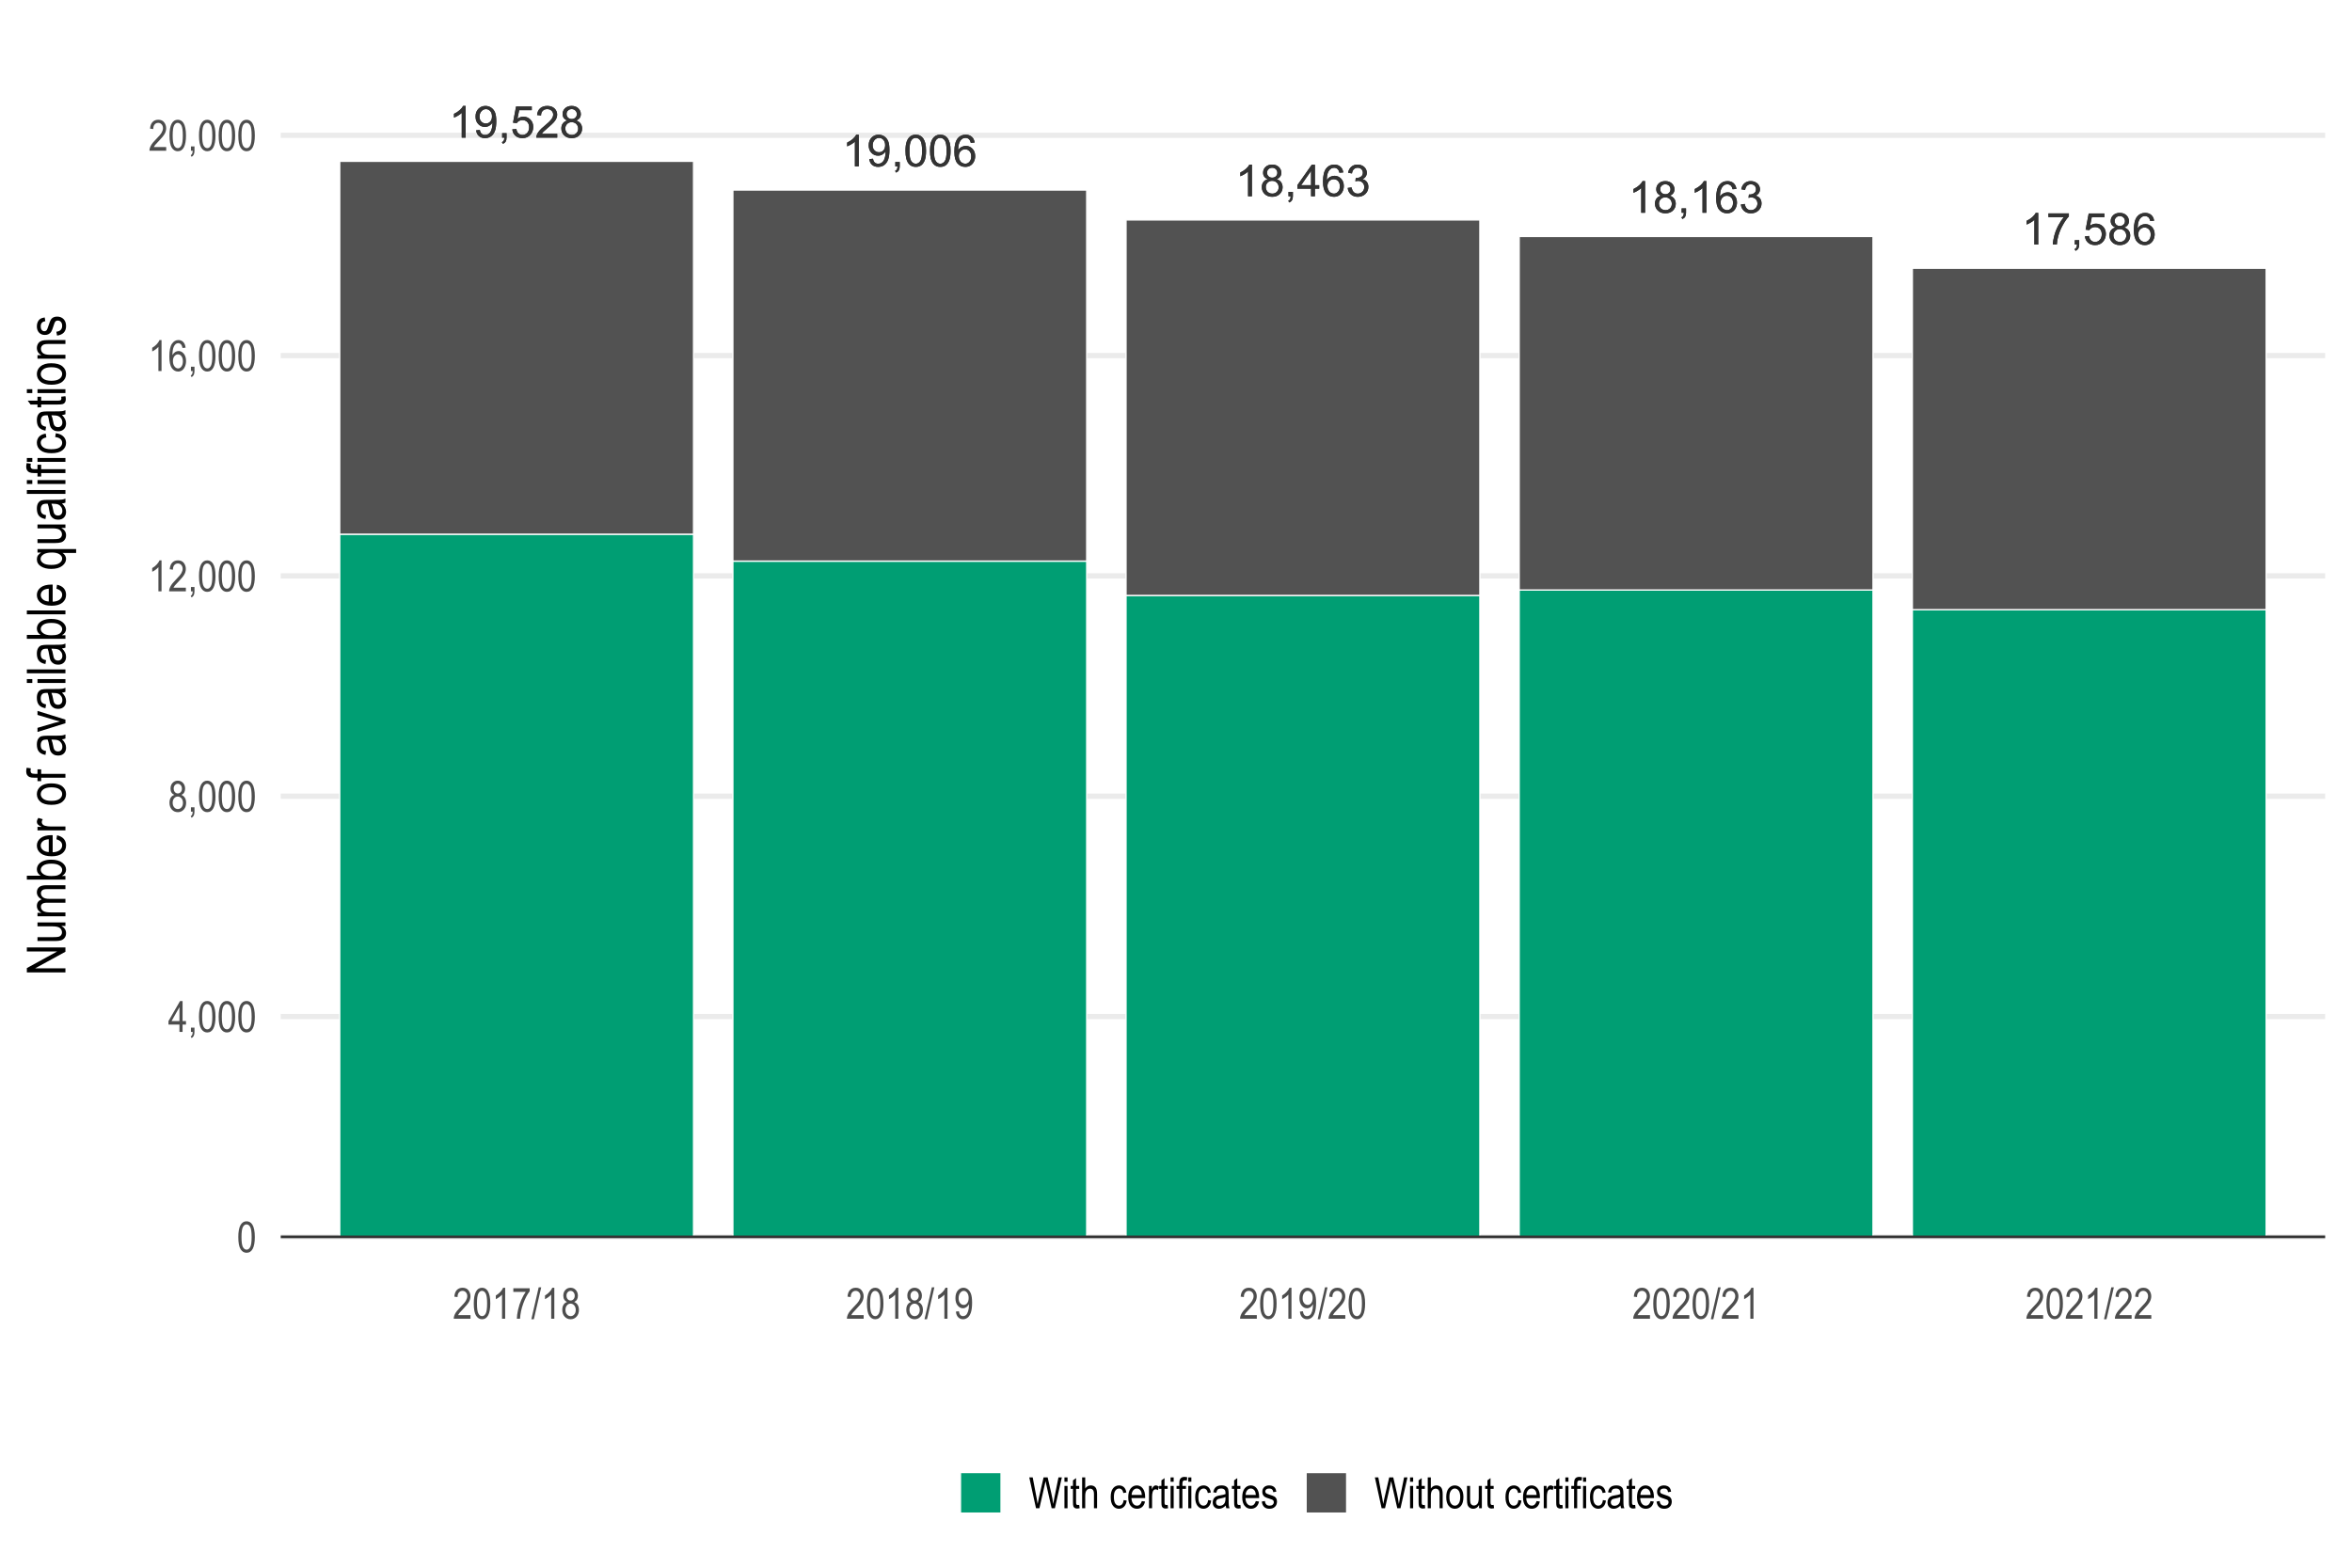 <?xml version="1.0" encoding="UTF-8"?>
<svg xmlns="http://www.w3.org/2000/svg" xmlns:xlink="http://www.w3.org/1999/xlink" width="960pt" height="640pt" viewBox="0 0 960 640" version="1.1">
<defs>
<g>
<symbol overflow="visible" id="glyph0-0">
<path style="stroke:none;" d="M 2.25 0 L 2.25 -11.25 L 11.25 -11.25 L 11.25 0 Z M 2.531 -0.281 L 10.969 -0.281 L 10.969 -10.969 L 2.531 -10.969 Z M 2.531 -0.281 "/>
</symbol>
<symbol overflow="visible" id="glyph0-1">
<path style="stroke:none;" d="M 6.707 0 L 5.125 0 L 5.125 -10.082 C 4.742 -9.715 4.242 -9.352 3.625 -8.988 C 3.004 -8.625 2.449 -8.352 1.961 -8.172 L 1.961 -9.703 C 2.844 -10.117 3.617 -10.621 4.281 -11.215 C 4.941 -11.805 5.41 -12.379 5.688 -12.938 L 6.707 -12.938 Z M 6.707 0 "/>
</symbol>
<symbol overflow="visible" id="glyph0-2">
<path style="stroke:none;" d="M 0.984 -2.98 L 2.504 -3.121 C 2.629 -2.402 2.875 -1.883 3.242 -1.562 C 3.602 -1.238 4.07 -1.078 4.641 -1.082 C 5.125 -1.078 5.551 -1.188 5.918 -1.414 C 6.285 -1.633 6.586 -1.934 6.82 -2.309 C 7.055 -2.68 7.25 -3.18 7.41 -3.816 C 7.566 -4.445 7.645 -5.09 7.648 -5.75 C 7.645 -5.812 7.641 -5.918 7.637 -6.062 C 7.316 -5.559 6.887 -5.148 6.34 -4.836 C 5.793 -4.52 5.199 -4.363 4.562 -4.367 C 3.492 -4.363 2.59 -4.75 1.852 -5.527 C 1.113 -6.297 0.742 -7.316 0.746 -8.586 C 0.742 -9.891 1.129 -10.945 1.902 -11.742 C 2.672 -12.539 3.637 -12.938 4.797 -12.938 C 5.633 -12.938 6.398 -12.711 7.098 -12.262 C 7.789 -11.809 8.316 -11.164 8.68 -10.332 C 9.035 -9.492 9.215 -8.285 9.219 -6.707 C 9.215 -5.055 9.039 -3.742 8.684 -2.77 C 8.324 -1.793 7.793 -1.051 7.09 -0.543 C 6.383 -0.035 5.555 0.215 4.605 0.219 C 3.598 0.215 2.773 -0.062 2.137 -0.621 C 1.496 -1.18 1.113 -1.965 0.984 -2.98 Z M 7.461 -8.664 C 7.457 -9.57 7.215 -10.293 6.734 -10.828 C 6.25 -11.359 5.672 -11.625 4.992 -11.629 C 4.289 -11.625 3.676 -11.336 3.156 -10.766 C 2.633 -10.188 2.371 -9.445 2.375 -8.535 C 2.371 -7.711 2.621 -7.043 3.117 -6.535 C 3.609 -6.02 4.219 -5.766 4.949 -5.766 C 5.68 -5.766 6.281 -6.02 6.754 -6.535 C 7.223 -7.043 7.457 -7.754 7.461 -8.664 Z M 7.461 -8.664 "/>
</symbol>
<symbol overflow="visible" id="glyph0-3">
<path style="stroke:none;" d="M 1.602 0 L 1.602 -1.801 L 3.402 -1.801 L 3.402 0 C 3.398 0.66 3.281 1.191 3.051 1.602 C 2.812 2.008 2.441 2.324 1.934 2.547 L 1.492 1.871 C 1.824 1.723 2.07 1.508 2.23 1.227 C 2.387 0.938 2.477 0.531 2.496 0 Z M 1.602 0 "/>
</symbol>
<symbol overflow="visible" id="glyph0-4">
<path style="stroke:none;" d="M 0.746 -3.375 L 2.406 -3.516 C 2.527 -2.707 2.812 -2.098 3.266 -1.691 C 3.711 -1.281 4.254 -1.078 4.887 -1.082 C 5.648 -1.078 6.293 -1.363 6.82 -1.941 C 7.344 -2.512 7.605 -3.273 7.609 -4.227 C 7.605 -5.125 7.352 -5.84 6.848 -6.363 C 6.34 -6.883 5.676 -7.141 4.859 -7.145 C 4.344 -7.141 3.887 -7.027 3.48 -6.797 C 3.07 -6.566 2.746 -6.266 2.516 -5.898 L 1.027 -6.09 L 2.277 -12.711 L 8.684 -12.711 L 8.684 -11.195 L 3.543 -11.195 L 2.848 -7.734 C 3.621 -8.273 4.43 -8.543 5.281 -8.543 C 6.402 -8.543 7.352 -8.152 8.129 -7.371 C 8.898 -6.59 9.285 -5.586 9.289 -4.367 C 9.285 -3.195 8.945 -2.188 8.27 -1.344 C 7.441 -0.301 6.316 0.215 4.887 0.219 C 3.715 0.215 2.758 -0.109 2.016 -0.766 C 1.273 -1.418 0.848 -2.289 0.746 -3.375 Z M 0.746 -3.375 "/>
</symbol>
<symbol overflow="visible" id="glyph0-5">
<path style="stroke:none;" d="M 9.062 -1.52 L 9.062 0 L 0.547 0 C 0.531 -0.379 0.594 -0.742 0.73 -1.098 C 0.945 -1.676 1.293 -2.25 1.77 -2.812 C 2.246 -3.375 2.934 -4.023 3.84 -4.766 C 5.238 -5.906 6.188 -6.816 6.68 -7.492 C 7.172 -8.16 7.418 -8.793 7.418 -9.395 C 7.418 -10.02 7.191 -10.551 6.746 -10.98 C 6.293 -11.41 5.711 -11.625 4.992 -11.629 C 4.23 -11.625 3.621 -11.395 3.164 -10.941 C 2.703 -10.48 2.469 -9.848 2.469 -9.043 L 0.844 -9.211 C 0.953 -10.422 1.371 -11.344 2.102 -11.984 C 2.824 -12.617 3.801 -12.938 5.027 -12.938 C 6.262 -12.938 7.238 -12.594 7.961 -11.91 C 8.68 -11.223 9.039 -10.371 9.043 -9.359 C 9.039 -8.84 8.934 -8.336 8.727 -7.84 C 8.512 -7.34 8.164 -6.812 7.676 -6.266 C 7.188 -5.711 6.375 -4.957 5.238 -4 C 4.285 -3.199 3.676 -2.66 3.41 -2.379 C 3.141 -2.094 2.918 -1.805 2.742 -1.52 Z M 9.062 -1.52 "/>
</symbol>
<symbol overflow="visible" id="glyph0-6">
<path style="stroke:none;" d="M 3.18 -6.988 C 2.52 -7.227 2.035 -7.57 1.723 -8.016 C 1.406 -8.461 1.246 -8.992 1.25 -9.617 C 1.246 -10.551 1.582 -11.34 2.258 -11.98 C 2.93 -12.617 3.828 -12.938 4.949 -12.938 C 6.07 -12.938 6.977 -12.609 7.664 -11.957 C 8.348 -11.301 8.688 -10.504 8.691 -9.57 C 8.688 -8.969 8.531 -8.449 8.219 -8.012 C 7.902 -7.566 7.426 -7.227 6.793 -6.988 C 7.582 -6.727 8.184 -6.309 8.598 -5.738 C 9.008 -5.16 9.215 -4.477 9.219 -3.684 C 9.215 -2.578 8.828 -1.652 8.051 -0.906 C 7.27 -0.156 6.242 0.215 4.977 0.219 C 3.699 0.215 2.676 -0.156 1.898 -0.91 C 1.117 -1.66 0.727 -2.602 0.73 -3.727 C 0.727 -4.562 0.938 -5.262 1.367 -5.832 C 1.789 -6.395 2.395 -6.781 3.18 -6.988 Z M 2.867 -9.668 C 2.863 -9.059 3.059 -8.559 3.453 -8.172 C 3.844 -7.785 4.355 -7.594 4.984 -7.594 C 5.59 -7.594 6.09 -7.785 6.48 -8.168 C 6.871 -8.551 7.066 -9.02 7.066 -9.578 C 7.066 -10.156 6.863 -10.645 6.465 -11.043 C 6.059 -11.438 5.559 -11.637 4.965 -11.637 C 4.359 -11.637 3.859 -11.441 3.465 -11.055 C 3.062 -10.668 2.863 -10.207 2.867 -9.668 Z M 2.355 -3.719 C 2.355 -3.262 2.461 -2.824 2.676 -2.406 C 2.887 -1.98 3.203 -1.652 3.629 -1.426 C 4.047 -1.191 4.504 -1.078 4.992 -1.082 C 5.746 -1.078 6.367 -1.32 6.863 -1.809 C 7.352 -2.293 7.598 -2.91 7.602 -3.664 C 7.598 -4.422 7.344 -5.055 6.84 -5.555 C 6.332 -6.051 5.699 -6.297 4.938 -6.301 C 4.191 -6.297 3.574 -6.051 3.09 -5.562 C 2.598 -5.066 2.355 -4.453 2.355 -3.719 Z M 2.355 -3.719 "/>
</symbol>
<symbol overflow="visible" id="glyph0-7">
<path style="stroke:none;" d="M 0.746 -6.355 C 0.742 -7.875 0.898 -9.102 1.215 -10.031 C 1.527 -10.961 1.996 -11.676 2.613 -12.18 C 3.23 -12.684 4.008 -12.938 4.949 -12.938 C 5.637 -12.938 6.242 -12.797 6.766 -12.52 C 7.285 -12.238 7.715 -11.836 8.059 -11.316 C 8.395 -10.789 8.664 -10.152 8.859 -9.398 C 9.051 -8.645 9.145 -7.629 9.148 -6.355 C 9.145 -4.84 8.992 -3.617 8.684 -2.691 C 8.371 -1.762 7.906 -1.047 7.289 -0.539 C 6.672 -0.035 5.891 0.215 4.949 0.219 C 3.703 0.215 2.727 -0.227 2.023 -1.117 C 1.168 -2.188 0.742 -3.934 0.746 -6.355 Z M 2.375 -6.355 C 2.371 -4.234 2.621 -2.824 3.117 -2.129 C 3.609 -1.426 4.219 -1.078 4.949 -1.082 C 5.672 -1.078 6.281 -1.43 6.781 -2.137 C 7.273 -2.836 7.523 -4.242 7.523 -6.355 C 7.523 -8.473 7.273 -9.883 6.781 -10.582 C 6.281 -11.277 5.664 -11.625 4.93 -11.629 C 4.199 -11.625 3.621 -11.316 3.191 -10.703 C 2.645 -9.918 2.371 -8.469 2.375 -6.355 Z M 2.375 -6.355 "/>
</symbol>
<symbol overflow="visible" id="glyph0-8">
<path style="stroke:none;" d="M 8.957 -9.73 L 7.383 -9.605 C 7.242 -10.223 7.043 -10.676 6.785 -10.961 C 6.355 -11.41 5.828 -11.637 5.203 -11.637 C 4.695 -11.637 4.25 -11.496 3.875 -11.215 C 3.375 -10.852 2.984 -10.32 2.695 -9.625 C 2.406 -8.926 2.258 -7.934 2.25 -6.645 C 2.629 -7.223 3.094 -7.652 3.645 -7.938 C 4.195 -8.215 4.773 -8.355 5.379 -8.359 C 6.434 -8.355 7.328 -7.969 8.07 -7.195 C 8.809 -6.418 9.18 -5.414 9.184 -4.184 C 9.18 -3.371 9.008 -2.617 8.66 -1.926 C 8.312 -1.23 7.832 -0.699 7.227 -0.332 C 6.613 0.035 5.922 0.215 5.148 0.219 C 3.828 0.215 2.754 -0.266 1.922 -1.234 C 1.09 -2.199 0.672 -3.797 0.676 -6.031 C 0.672 -8.516 1.133 -10.328 2.055 -11.461 C 2.855 -12.445 3.938 -12.938 5.301 -12.938 C 6.312 -12.938 7.141 -12.652 7.789 -12.086 C 8.434 -11.516 8.824 -10.73 8.957 -9.73 Z M 2.496 -4.176 C 2.496 -3.629 2.609 -3.105 2.844 -2.609 C 3.07 -2.109 3.395 -1.73 3.812 -1.473 C 4.227 -1.207 4.664 -1.078 5.125 -1.082 C 5.789 -1.078 6.363 -1.348 6.844 -1.891 C 7.324 -2.426 7.562 -3.156 7.566 -4.086 C 7.562 -4.973 7.328 -5.676 6.855 -6.191 C 6.379 -6.703 5.781 -6.961 5.062 -6.961 C 4.348 -6.961 3.738 -6.703 3.242 -6.191 C 2.742 -5.676 2.496 -5.004 2.496 -4.176 Z M 2.496 -4.176 "/>
</symbol>
<symbol overflow="visible" id="glyph0-9">
<path style="stroke:none;" d="M 5.82 0 L 5.82 -3.086 L 0.227 -3.086 L 0.227 -4.535 L 6.109 -12.883 L 7.398 -12.883 L 7.398 -4.535 L 9.141 -4.535 L 9.141 -3.086 L 7.398 -3.086 L 7.398 0 Z M 5.82 -4.535 L 5.82 -10.344 L 1.785 -4.535 Z M 5.82 -4.535 "/>
</symbol>
<symbol overflow="visible" id="glyph0-10">
<path style="stroke:none;" d="M 0.758 -3.402 L 2.336 -3.613 C 2.516 -2.711 2.824 -2.062 3.266 -1.672 C 3.699 -1.273 4.23 -1.078 4.859 -1.082 C 5.602 -1.078 6.23 -1.336 6.746 -1.855 C 7.254 -2.367 7.512 -3.004 7.516 -3.77 C 7.512 -4.492 7.273 -5.094 6.801 -5.566 C 6.324 -6.035 5.723 -6.27 4.992 -6.273 C 4.691 -6.27 4.316 -6.211 3.875 -6.102 L 4.051 -7.488 C 4.152 -7.473 4.238 -7.465 4.305 -7.469 C 4.977 -7.465 5.582 -7.641 6.125 -7.996 C 6.66 -8.344 6.93 -8.887 6.934 -9.625 C 6.93 -10.199 6.734 -10.68 6.344 -11.062 C 5.949 -11.445 5.441 -11.637 4.824 -11.637 C 4.207 -11.637 3.695 -11.441 3.285 -11.055 C 2.875 -10.668 2.613 -10.09 2.496 -9.316 L 0.914 -9.598 C 1.105 -10.656 1.543 -11.477 2.23 -12.062 C 2.914 -12.645 3.766 -12.938 4.789 -12.938 C 5.488 -12.938 6.137 -12.785 6.73 -12.484 C 7.32 -12.18 7.773 -11.77 8.09 -11.25 C 8.402 -10.727 8.559 -10.172 8.562 -9.59 C 8.559 -9.031 8.41 -8.523 8.113 -8.066 C 7.812 -7.609 7.371 -7.246 6.785 -6.977 C 7.547 -6.801 8.137 -6.438 8.562 -5.883 C 8.98 -5.328 9.191 -4.633 9.195 -3.805 C 9.191 -2.676 8.781 -1.723 7.965 -0.945 C 7.141 -0.164 6.105 0.223 4.852 0.227 C 3.719 0.223 2.777 -0.109 2.035 -0.781 C 1.285 -1.453 0.859 -2.328 0.758 -3.402 Z M 0.758 -3.402 "/>
</symbol>
<symbol overflow="visible" id="glyph0-11">
<path style="stroke:none;" d="M 0.852 -11.195 L 0.852 -12.719 L 9.195 -12.719 L 9.195 -11.488 C 8.367 -10.613 7.555 -9.453 6.754 -8.008 C 5.945 -6.559 5.324 -5.07 4.887 -3.543 C 4.57 -2.461 4.367 -1.281 4.281 0 L 2.656 0 C 2.668 -1.012 2.867 -2.234 3.25 -3.672 C 3.629 -5.105 4.176 -6.492 4.891 -7.828 C 5.602 -9.16 6.359 -10.281 7.164 -11.195 Z M 0.852 -11.195 "/>
</symbol>
<symbol overflow="visible" id="glyph1-0">
<path style="stroke:none;" d="M 0.379 0 L 0.379 -11 L 3.723 -11 L 3.723 0 Z M 0.781 -0.457 L 3.324 -0.457 L 3.324 -10.629 L 0.781 -10.629 Z M 0.781 -0.457 "/>
</symbol>
<symbol overflow="visible" id="glyph1-1">
<path style="stroke:none;" d="M 0.574 -6.215 C 0.574 -8.324 0.859 -9.926 1.43 -11.016 C 2 -12.102 2.84 -12.645 3.953 -12.648 C 4.934 -12.645 5.711 -12.203 6.281 -11.328 C 6.969 -10.258 7.312 -8.555 7.312 -6.215 C 7.312 -4.109 7.027 -2.512 6.461 -1.422 C 5.895 -0.332 5.055 0.211 3.938 0.215 C 2.949 0.211 2.141 -0.266 1.516 -1.227 C 0.887 -2.188 0.574 -3.852 0.574 -6.215 Z M 1.875 -6.219 C 1.875 -4.168 2.07 -2.797 2.465 -2.102 C 2.855 -1.402 3.359 -1.055 3.977 -1.059 C 4.551 -1.055 5.035 -1.406 5.43 -2.113 C 5.816 -2.816 6.012 -4.184 6.016 -6.219 C 6.012 -8.266 5.816 -9.641 5.426 -10.336 C 5.031 -11.031 4.52 -11.379 3.898 -11.379 C 3.32 -11.379 2.84 -11.023 2.453 -10.32 C 2.066 -9.609 1.875 -8.242 1.875 -6.219 Z M 1.875 -6.219 "/>
</symbol>
<symbol overflow="visible" id="glyph1-2">
<path style="stroke:none;" d="M 4.641 0 L 4.641 -3.016 L 0.164 -3.016 L 0.164 -4.434 L 4.871 -12.598 L 5.914 -12.598 L 5.914 -4.434 L 7.312 -4.434 L 7.312 -3.016 L 5.914 -3.016 L 5.914 0 Z M 4.641 -4.434 L 4.641 -10.113 L 1.414 -4.434 Z M 4.641 -4.434 "/>
</symbol>
<symbol overflow="visible" id="glyph1-3">
<path style="stroke:none;" d="M 1.305 0 L 1.305 -1.762 L 2.75 -1.762 L 2.75 0 C 2.746 0.68 2.648 1.211 2.449 1.602 C 2.246 1.984 1.953 2.281 1.574 2.492 L 1.219 1.832 C 1.477 1.691 1.672 1.484 1.805 1.215 C 1.938 0.941 2.008 0.539 2.02 0 Z M 1.305 0 "/>
</symbol>
<symbol overflow="visible" id="glyph1-4">
<path style="stroke:none;" d="M 2.535 -6.836 C 2.023 -7.062 1.641 -7.391 1.383 -7.82 C 1.125 -8.246 0.996 -8.777 0.996 -9.414 C 0.996 -10.367 1.277 -11.145 1.84 -11.746 C 2.402 -12.344 3.109 -12.645 3.961 -12.648 C 4.816 -12.645 5.527 -12.34 6.098 -11.73 C 6.664 -11.117 6.949 -10.324 6.953 -9.359 C 6.949 -8.75 6.824 -8.238 6.574 -7.816 C 6.32 -7.395 5.938 -7.066 5.434 -6.836 C 6.051 -6.59 6.531 -6.191 6.871 -5.641 C 7.203 -5.09 7.371 -4.406 7.375 -3.594 C 7.371 -2.469 7.047 -1.555 6.398 -0.848 C 5.75 -0.141 4.945 0.211 3.984 0.215 C 3.008 0.211 2.195 -0.141 1.547 -0.848 C 0.898 -1.555 0.574 -2.484 0.574 -3.637 C 0.574 -4.477 0.746 -5.172 1.094 -5.723 C 1.438 -6.266 1.918 -6.637 2.535 -6.836 Z M 2.293 -9.457 C 2.289 -8.84 2.453 -8.348 2.781 -7.98 C 3.105 -7.613 3.508 -7.43 3.984 -7.434 C 4.445 -7.43 4.836 -7.609 5.164 -7.973 C 5.488 -8.332 5.652 -8.797 5.656 -9.371 C 5.652 -9.957 5.484 -10.441 5.152 -10.816 C 4.816 -11.191 4.422 -11.379 3.965 -11.379 C 3.508 -11.379 3.113 -11.195 2.785 -10.828 C 2.453 -10.461 2.289 -10.004 2.293 -9.457 Z M 1.875 -3.637 C 1.875 -2.859 2.082 -2.234 2.496 -1.766 C 2.91 -1.289 3.406 -1.055 3.984 -1.059 C 4.566 -1.055 5.059 -1.285 5.465 -1.746 C 5.867 -2.203 6.07 -2.812 6.074 -3.582 C 6.07 -4.352 5.863 -4.977 5.449 -5.449 C 5.031 -5.922 4.531 -6.156 3.949 -6.16 C 3.371 -6.156 2.879 -5.922 2.477 -5.457 C 2.074 -4.984 1.875 -4.379 1.875 -3.637 Z M 1.875 -3.637 "/>
</symbol>
<symbol overflow="visible" id="glyph1-5">
<path style="stroke:none;" d="M 5.355 0 L 4.082 0 L 4.082 -9.855 C 3.789 -9.512 3.395 -9.16 2.902 -8.801 C 2.406 -8.441 1.957 -8.172 1.547 -7.992 L 1.547 -9.488 C 2.242 -9.887 2.859 -10.379 3.398 -10.957 C 3.934 -11.535 4.309 -12.098 4.527 -12.648 L 5.355 -12.648 Z M 5.355 0 "/>
</symbol>
<symbol overflow="visible" id="glyph1-6">
<path style="stroke:none;" d="M 7.262 -1.488 L 7.262 0 L 0.43 0 C 0.406 -0.602 0.59 -1.273 0.973 -2.02 C 1.355 -2.762 2.051 -3.641 3.066 -4.66 C 4.25 -5.84 5.027 -6.754 5.395 -7.398 C 5.758 -8.043 5.941 -8.645 5.945 -9.203 C 5.941 -9.84 5.754 -10.363 5.383 -10.77 C 5.004 -11.176 4.543 -11.379 3.996 -11.379 C 3.402 -11.379 2.918 -11.16 2.543 -10.723 C 2.164 -10.285 1.973 -9.656 1.977 -8.844 L 0.672 -9.008 C 0.762 -10.211 1.102 -11.121 1.695 -11.734 C 2.285 -12.34 3.066 -12.645 4.039 -12.648 C 5.09 -12.645 5.891 -12.289 6.434 -11.582 C 6.973 -10.871 7.242 -10.066 7.246 -9.164 C 7.242 -8.359 7.031 -7.59 6.609 -6.855 C 6.184 -6.121 5.379 -5.141 4.195 -3.914 C 3.438 -3.137 2.945 -2.605 2.727 -2.328 C 2.504 -2.047 2.328 -1.77 2.191 -1.488 Z M 7.262 -1.488 "/>
</symbol>
<symbol overflow="visible" id="glyph1-7">
<path style="stroke:none;" d="M 7.148 -9.523 L 5.887 -9.402 C 5.766 -10.043 5.59 -10.5 5.355 -10.777 C 5.016 -11.176 4.609 -11.379 4.137 -11.379 C 3.398 -11.379 2.805 -10.918 2.363 -10.004 C 1.977 -9.207 1.781 -8.039 1.777 -6.496 C 2.066 -7.043 2.434 -7.461 2.879 -7.746 C 3.316 -8.027 3.785 -8.168 4.281 -8.172 C 5.098 -8.168 5.812 -7.797 6.422 -7.059 C 7.031 -6.312 7.336 -5.32 7.34 -4.082 C 7.336 -3.238 7.184 -2.477 6.879 -1.793 C 6.57 -1.105 6.176 -0.598 5.695 -0.273 C 5.215 0.051 4.684 0.211 4.109 0.215 C 3.062 0.211 2.203 -0.258 1.527 -1.195 C 0.852 -2.133 0.516 -3.699 0.516 -5.895 C 0.516 -8.328 0.859 -10.062 1.555 -11.098 C 2.242 -12.129 3.129 -12.645 4.215 -12.648 C 4.996 -12.645 5.652 -12.379 6.184 -11.848 C 6.707 -11.312 7.031 -10.535 7.148 -9.523 Z M 1.977 -4.082 C 1.973 -3.168 2.188 -2.438 2.621 -1.887 C 3.047 -1.332 3.547 -1.055 4.117 -1.059 C 4.613 -1.055 5.059 -1.316 5.453 -1.84 C 5.844 -2.359 6.039 -3.074 6.043 -3.988 C 6.039 -4.879 5.844 -5.57 5.457 -6.066 C 5.062 -6.555 4.59 -6.801 4.031 -6.805 C 3.48 -6.801 3 -6.559 2.59 -6.07 C 2.18 -5.578 1.973 -4.914 1.977 -4.082 Z M 1.977 -4.082 "/>
</symbol>
<symbol overflow="visible" id="glyph1-8">
<path style="stroke:none;" d="M 0.66 -10.949 L 0.66 -12.434 L 7.34 -12.434 L 7.34 -11.23 C 6.34 -9.934 5.461 -8.246 4.707 -6.172 C 3.949 -4.094 3.516 -2.039 3.402 0 L 2.105 0 C 2.121 -1.055 2.289 -2.281 2.605 -3.688 C 2.922 -5.086 3.359 -6.426 3.914 -7.699 C 4.469 -8.973 5.066 -10.055 5.707 -10.949 Z M 0.66 -10.949 "/>
</symbol>
<symbol overflow="visible" id="glyph1-9">
<path style="stroke:none;" d="M -0.008 0.207 L 2.984 -12.812 L 4.016 -12.812 L 1.016 0.207 Z M -0.008 0.207 "/>
</symbol>
<symbol overflow="visible" id="glyph1-10">
<path style="stroke:none;" d="M 0.766 -2.914 L 1.984 -3.051 C 2.176 -1.719 2.75 -1.055 3.703 -1.059 C 4.125 -1.055 4.508 -1.199 4.859 -1.492 C 5.203 -1.777 5.496 -2.289 5.738 -3.031 C 5.977 -3.766 6.098 -4.629 6.102 -5.621 L 6.102 -5.93 C 5.836 -5.418 5.48 -5.012 5.035 -4.715 C 4.586 -4.414 4.133 -4.266 3.668 -4.27 C 2.824 -4.266 2.098 -4.633 1.488 -5.375 C 0.879 -6.109 0.574 -7.117 0.574 -8.395 C 0.574 -9.711 0.891 -10.75 1.523 -11.508 C 2.156 -12.266 2.926 -12.645 3.832 -12.648 C 4.473 -12.645 5.07 -12.434 5.629 -12.012 C 6.18 -11.59 6.609 -10.965 6.918 -10.141 C 7.219 -9.312 7.371 -8.125 7.375 -6.574 C 7.371 -4.844 7.207 -3.5 6.883 -2.543 C 6.555 -1.586 6.113 -0.887 5.555 -0.445 C 4.996 -0.008 4.371 0.211 3.68 0.215 C 2.891 0.211 2.23 -0.055 1.707 -0.586 C 1.176 -1.121 0.863 -1.895 0.766 -2.914 Z M 5.965 -8.477 C 5.965 -9.375 5.762 -10.082 5.359 -10.602 C 4.957 -11.117 4.496 -11.379 3.977 -11.379 C 3.426 -11.379 2.938 -11.102 2.516 -10.551 C 2.086 -10 1.875 -9.266 1.875 -8.348 C 1.875 -7.52 2.078 -6.859 2.484 -6.371 C 2.891 -5.879 3.379 -5.637 3.949 -5.637 C 4.512 -5.637 4.988 -5.883 5.379 -6.375 C 5.77 -6.867 5.965 -7.566 5.965 -8.477 Z M 5.965 -8.477 "/>
</symbol>
<symbol overflow="visible" id="glyph1-11">
<path style="stroke:none;" d="M 2.953 0 L 0.203 -12.598 L 1.602 -12.598 L 3.176 -4.34 C 3.34 -3.488 3.484 -2.629 3.613 -1.762 L 4.078 -4.09 L 6.043 -12.598 L 7.703 -12.598 L 9.176 -6.223 C 9.535 -4.668 9.801 -3.18 9.98 -1.762 C 10.109 -2.578 10.281 -3.492 10.488 -4.504 L 12.117 -12.598 L 13.492 -12.598 L 10.652 0 L 9.336 0 L 7.156 -9.598 L 6.828 -11.078 C 6.727 -10.527 6.629 -10.035 6.527 -9.598 L 4.336 0 Z M 2.953 0 "/>
</symbol>
<symbol overflow="visible" id="glyph1-12">
<path style="stroke:none;" d="M 0.938 -10.82 L 0.938 -12.598 L 2.199 -12.598 L 2.199 -10.82 Z M 0.938 0 L 0.938 -9.125 L 2.199 -9.125 L 2.199 0 Z M 0.938 0 "/>
</symbol>
<symbol overflow="visible" id="glyph1-13">
<path style="stroke:none;" d="M 3.754 -1.383 L 3.926 -0.016 C 3.574 0.074 3.258 0.117 2.98 0.121 C 2.539 0.117 2.184 0.031 1.914 -0.141 C 1.645 -0.312 1.461 -0.551 1.359 -0.859 C 1.258 -1.16 1.207 -1.766 1.211 -2.672 L 1.211 -7.922 L 0.285 -7.922 L 0.285 -9.125 L 1.211 -9.125 L 1.211 -11.387 L 2.477 -12.316 L 2.477 -9.125 L 3.754 -9.125 L 3.754 -7.922 L 2.477 -7.922 L 2.477 -2.586 C 2.473 -2.09 2.508 -1.773 2.586 -1.633 C 2.691 -1.426 2.895 -1.324 3.195 -1.324 C 3.336 -1.324 3.523 -1.344 3.754 -1.383 Z M 3.754 -1.383 "/>
</symbol>
<symbol overflow="visible" id="glyph1-14">
<path style="stroke:none;" d="M 0.938 0 L 0.938 -12.598 L 2.199 -12.598 L 2.199 -8.078 C 2.496 -8.496 2.836 -8.809 3.211 -9.02 C 3.586 -9.223 4 -9.328 4.453 -9.332 C 5.246 -9.328 5.871 -9.074 6.336 -8.57 C 6.797 -8.062 7.031 -7.133 7.031 -5.785 L 7.031 0 L 5.766 0 L 5.766 -5.785 C 5.766 -6.57 5.625 -7.137 5.344 -7.484 C 5.062 -7.824 4.676 -7.996 4.184 -8 C 3.633 -7.996 3.164 -7.777 2.777 -7.336 C 2.391 -6.895 2.195 -6.113 2.199 -4.992 L 2.199 0 Z M 0.938 0 "/>
</symbol>
<symbol overflow="visible" id="glyph1-15">
<path style="stroke:none;" d=""/>
</symbol>
<symbol overflow="visible" id="glyph1-16">
<path style="stroke:none;" d="M 5.836 -3.344 L 7.082 -3.145 C 6.938 -2.055 6.578 -1.223 6.004 -0.652 C 5.426 -0.078 4.734 0.203 3.926 0.207 C 2.945 0.203 2.137 -0.195 1.508 -1 C 0.871 -1.801 0.555 -2.992 0.559 -4.57 C 0.555 -6.156 0.875 -7.344 1.516 -8.141 C 2.152 -8.93 2.973 -9.328 3.98 -9.332 C 4.75 -9.328 5.402 -9.086 5.934 -8.609 C 6.461 -8.125 6.801 -7.406 6.953 -6.445 L 5.723 -6.223 C 5.602 -6.836 5.391 -7.293 5.094 -7.602 C 4.793 -7.906 4.438 -8.062 4.023 -8.062 C 3.395 -8.062 2.875 -7.785 2.469 -7.23 C 2.055 -6.676 1.852 -5.797 1.855 -4.598 C 1.852 -3.352 2.047 -2.453 2.445 -1.898 C 2.836 -1.344 3.34 -1.066 3.953 -1.066 C 4.434 -1.066 4.844 -1.25 5.188 -1.621 C 5.523 -1.988 5.742 -2.562 5.836 -3.344 Z M 5.836 -3.344 "/>
</symbol>
<symbol overflow="visible" id="glyph1-17">
<path style="stroke:none;" d="M 6.051 -2.938 L 7.355 -2.742 C 7.137 -1.766 6.746 -1.027 6.176 -0.535 C 5.605 -0.039 4.898 0.203 4.055 0.207 C 2.992 0.203 2.133 -0.195 1.48 -1 C 0.824 -1.801 0.496 -2.961 0.5 -4.484 C 0.496 -6.055 0.828 -7.258 1.492 -8.09 C 2.152 -8.914 2.988 -9.328 4.004 -9.332 C 4.969 -9.328 5.777 -8.922 6.426 -8.109 C 7.07 -7.297 7.395 -6.121 7.398 -4.582 L 7.391 -4.168 L 1.805 -4.168 C 1.855 -3.137 2.09 -2.363 2.516 -1.848 C 2.938 -1.324 3.457 -1.066 4.066 -1.066 C 5.016 -1.066 5.676 -1.688 6.051 -2.938 Z M 1.883 -5.441 L 6.059 -5.441 C 6 -6.227 5.828 -6.816 5.551 -7.211 C 5.141 -7.777 4.625 -8.062 3.996 -8.062 C 3.426 -8.062 2.941 -7.824 2.543 -7.352 C 2.141 -6.879 1.918 -6.242 1.883 -5.441 Z M 1.883 -5.441 "/>
</symbol>
<symbol overflow="visible" id="glyph1-18">
<path style="stroke:none;" d="M 0.938 0 L 0.938 -9.125 L 2.078 -9.125 L 2.078 -7.742 C 2.371 -8.383 2.641 -8.809 2.883 -9.02 C 3.125 -9.223 3.398 -9.328 3.703 -9.332 C 4.125 -9.328 4.555 -9.164 5 -8.836 L 4.57 -7.398 C 4.254 -7.621 3.945 -7.734 3.652 -7.734 C 3.379 -7.734 3.133 -7.637 2.914 -7.449 C 2.688 -7.258 2.531 -6.996 2.441 -6.66 C 2.277 -6.066 2.195 -5.438 2.199 -4.777 L 2.199 0 Z M 0.938 0 "/>
</symbol>
<symbol overflow="visible" id="glyph1-19">
<path style="stroke:none;" d="M 1.289 0 L 1.289 -7.922 L 0.164 -7.922 L 0.164 -9.125 L 1.289 -9.125 L 1.289 -10.098 C 1.289 -10.809 1.363 -11.348 1.512 -11.707 C 1.66 -12.066 1.887 -12.34 2.199 -12.527 C 2.504 -12.715 2.891 -12.809 3.355 -12.812 C 3.715 -12.809 4.113 -12.754 4.547 -12.648 L 4.355 -11.309 C 4.09 -11.363 3.844 -11.391 3.609 -11.395 C 3.23 -11.391 2.957 -11.293 2.797 -11.098 C 2.629 -10.898 2.547 -10.52 2.551 -9.969 L 2.551 -9.125 L 4.012 -9.125 L 4.012 -7.922 L 2.551 -7.922 L 2.551 0 Z M 1.289 0 "/>
</symbol>
<symbol overflow="visible" id="glyph1-20">
<path style="stroke:none;" d="M 5.809 -1.125 C 5.379 -0.684 4.938 -0.352 4.484 -0.129 C 4.023 0.094 3.551 0.203 3.059 0.207 C 2.277 0.203 1.656 -0.027 1.195 -0.496 C 0.73 -0.965 0.496 -1.598 0.5 -2.398 C 0.496 -2.922 0.605 -3.391 0.824 -3.797 C 1.039 -4.203 1.336 -4.52 1.719 -4.754 C 2.094 -4.98 2.668 -5.148 3.438 -5.258 C 4.465 -5.406 5.223 -5.59 5.707 -5.801 L 5.715 -6.195 C 5.711 -6.816 5.602 -7.258 5.379 -7.512 C 5.062 -7.879 4.578 -8.062 3.926 -8.062 C 3.336 -8.062 2.895 -7.938 2.602 -7.695 C 2.309 -7.445 2.094 -6.988 1.961 -6.316 L 0.715 -6.523 C 0.891 -7.5 1.25 -8.215 1.793 -8.66 C 2.332 -9.105 3.105 -9.328 4.117 -9.332 C 4.898 -9.328 5.512 -9.18 5.961 -8.891 C 6.406 -8.594 6.691 -8.23 6.809 -7.793 C 6.926 -7.355 6.984 -6.719 6.988 -5.887 L 6.988 -3.824 C 6.984 -2.379 7.012 -1.469 7.066 -1.094 C 7.121 -0.715 7.227 -0.352 7.391 0 L 6.066 0 C 5.934 -0.312 5.848 -0.688 5.809 -1.125 Z M 5.707 -4.582 C 5.242 -4.352 4.551 -4.156 3.637 -3.996 C 3.102 -3.902 2.727 -3.797 2.516 -3.684 C 2.301 -3.562 2.137 -3.395 2.023 -3.184 C 1.902 -2.965 1.844 -2.719 1.848 -2.441 C 1.844 -2.004 1.98 -1.656 2.25 -1.395 C 2.52 -1.133 2.891 -1 3.367 -1.004 C 3.816 -1 4.227 -1.117 4.602 -1.355 C 4.969 -1.59 5.246 -1.906 5.43 -2.297 C 5.613 -2.688 5.707 -3.258 5.707 -4.012 Z M 5.707 -4.582 "/>
</symbol>
<symbol overflow="visible" id="glyph1-21">
<path style="stroke:none;" d="M 0.445 -2.734 L 1.711 -2.973 C 1.781 -2.324 1.98 -1.848 2.316 -1.535 C 2.645 -1.223 3.086 -1.066 3.641 -1.066 C 4.184 -1.066 4.609 -1.199 4.91 -1.473 C 5.211 -1.742 5.359 -2.09 5.363 -2.508 C 5.359 -2.867 5.23 -3.148 4.977 -3.352 C 4.797 -3.488 4.367 -3.66 3.688 -3.867 C 2.695 -4.172 2.035 -4.43 1.707 -4.641 C 1.371 -4.852 1.113 -5.133 0.934 -5.488 C 0.746 -5.844 0.656 -6.25 0.66 -6.703 C 0.656 -7.48 0.906 -8.113 1.406 -8.602 C 1.906 -9.086 2.598 -9.328 3.48 -9.332 C 4.035 -9.328 4.523 -9.227 4.945 -9.031 C 5.367 -8.828 5.688 -8.559 5.91 -8.223 C 6.133 -7.883 6.289 -7.402 6.375 -6.773 L 5.141 -6.566 C 5.023 -7.562 4.484 -8.062 3.516 -8.062 C 2.965 -8.062 2.555 -7.949 2.285 -7.73 C 2.016 -7.508 1.879 -7.227 1.883 -6.887 C 1.879 -6.547 2.008 -6.285 2.27 -6.094 C 2.418 -5.977 2.879 -5.793 3.648 -5.543 C 4.695 -5.211 5.375 -4.945 5.684 -4.746 C 5.988 -4.547 6.227 -4.277 6.402 -3.938 C 6.57 -3.594 6.656 -3.188 6.66 -2.723 C 6.656 -1.848 6.379 -1.141 5.828 -0.602 C 5.273 -0.062 4.52 0.203 3.566 0.207 C 1.77 0.203 0.73 -0.773 0.445 -2.734 Z M 0.445 -2.734 "/>
</symbol>
<symbol overflow="visible" id="glyph1-22">
<path style="stroke:none;" d="M 0.457 -4.562 C 0.457 -6.137 0.785 -7.324 1.449 -8.129 C 2.105 -8.926 2.945 -9.328 3.961 -9.332 C 4.957 -9.328 5.789 -8.926 6.461 -8.129 C 7.129 -7.324 7.465 -6.168 7.469 -4.656 C 7.465 -3.016 7.137 -1.797 6.48 -0.996 C 5.82 -0.195 4.98 0.203 3.961 0.207 C 2.957 0.203 2.121 -0.195 1.457 -1 C 0.789 -1.801 0.457 -2.988 0.457 -4.562 Z M 1.754 -4.566 C 1.75 -3.383 1.965 -2.504 2.398 -1.93 C 2.824 -1.352 3.359 -1.066 3.996 -1.066 C 4.59 -1.066 5.102 -1.355 5.531 -1.938 C 5.957 -2.52 6.168 -3.395 6.172 -4.566 C 6.168 -5.738 5.953 -6.617 5.527 -7.195 C 5.094 -7.773 4.562 -8.062 3.926 -8.062 C 3.324 -8.062 2.809 -7.77 2.387 -7.191 C 1.961 -6.609 1.75 -5.734 1.754 -4.566 Z M 1.754 -4.566 "/>
</symbol>
<symbol overflow="visible" id="glyph1-23">
<path style="stroke:none;" d="M 5.836 0 L 5.836 -1.34 C 5.543 -0.82 5.199 -0.434 4.805 -0.18 C 4.406 0.078 3.957 0.203 3.465 0.207 C 2.871 0.203 2.367 0.047 1.949 -0.27 C 1.531 -0.586 1.254 -0.988 1.113 -1.477 C 0.973 -1.961 0.902 -2.625 0.902 -3.473 L 0.902 -9.125 L 2.164 -9.125 L 2.164 -4.066 C 2.16 -3.125 2.207 -2.496 2.305 -2.18 C 2.398 -1.859 2.574 -1.602 2.832 -1.414 C 3.082 -1.219 3.375 -1.125 3.703 -1.125 C 4.309 -1.125 4.805 -1.375 5.199 -1.875 C 5.527 -2.305 5.695 -3.09 5.699 -4.238 L 5.699 -9.125 L 6.969 -9.125 L 6.969 0 Z M 5.836 0 "/>
</symbol>
<symbol overflow="visible" id="glyph2-0">
<path style="stroke:none;" d="M 0 -0.473 L -13.75 -0.473 L -13.75 -4.652 L 0 -4.652 Z M -0.57 -0.977 L -0.57 -4.156 L -13.289 -4.156 L -13.289 -0.977 Z M -0.57 -0.977 "/>
</symbol>
<symbol overflow="visible" id="glyph2-1">
<path style="stroke:none;" d="M 0 -1.344 L -15.75 -1.344 L -15.75 -3.094 L -3.359 -9.883 L -15.75 -9.883 L -15.75 -11.516 L 0 -11.516 L 0 -9.766 L -12.391 -2.988 L 0 -2.984 Z M 0 -1.344 "/>
</symbol>
<symbol overflow="visible" id="glyph2-2">
<path style="stroke:none;" d="M 0 -7.293 L -1.676 -7.293 C -1.027 -6.926 -0.543 -6.496 -0.223 -6.004 C 0.098 -5.508 0.258 -4.949 0.258 -4.328 C 0.258 -3.59 0.062 -2.961 -0.336 -2.438 C -0.73 -1.914 -1.234 -1.562 -1.848 -1.391 C -2.453 -1.211 -3.285 -1.125 -4.34 -1.129 L -11.406 -1.129 L -11.406 -2.707 L -5.082 -2.707 C -3.902 -2.707 -3.117 -2.766 -2.723 -2.883 C -2.32 -3 -2 -3.219 -1.766 -3.539 C -1.523 -3.855 -1.406 -4.219 -1.406 -4.629 C -1.406 -5.387 -1.715 -6.008 -2.34 -6.5 C -2.875 -6.91 -3.863 -7.117 -5.297 -7.121 L -11.406 -7.121 L -11.406 -8.711 L 0 -8.711 Z M 0 -7.293 "/>
</symbol>
<symbol overflow="visible" id="glyph2-3">
<path style="stroke:none;" d="M 0 -1.18 L -11.406 -1.184 L -11.406 -2.602 L -9.816 -2.602 C -10.402 -2.914 -10.859 -3.316 -11.184 -3.809 C -11.5 -4.301 -11.66 -4.84 -11.664 -5.43 C -11.66 -6.086 -11.492 -6.641 -11.156 -7.098 C -10.82 -7.551 -10.328 -7.875 -9.68 -8.07 C -10.34 -8.438 -10.836 -8.867 -11.168 -9.355 C -11.496 -9.84 -11.66 -10.379 -11.664 -10.969 C -11.66 -11.867 -11.355 -12.574 -10.75 -13.09 C -10.141 -13.605 -9.168 -13.863 -7.832 -13.867 L 0 -13.867 L 0 -12.289 L -7.195 -12.289 C -8.012 -12.285 -8.59 -12.227 -8.93 -12.109 C -9.27 -11.988 -9.531 -11.797 -9.719 -11.531 C -9.902 -11.266 -9.996 -10.965 -10 -10.637 C -9.996 -9.949 -9.727 -9.391 -9.188 -8.961 C -8.648 -8.523 -7.797 -8.309 -6.637 -8.312 L 0 -8.312 L 0 -6.734 L -7.422 -6.734 C -8.363 -6.73 -9.027 -6.586 -9.418 -6.301 C -9.801 -6.008 -9.996 -5.609 -10 -5.102 C -9.996 -4.379 -9.703 -3.809 -9.125 -3.391 C -8.539 -2.969 -7.473 -2.758 -5.926 -2.762 L 0 -2.762 Z M 0 -1.18 "/>
</symbol>
<symbol overflow="visible" id="glyph2-4">
<path style="stroke:none;" d="M 0 -2.621 L 0 -1.148 L -15.75 -1.148 L -15.75 -2.738 L -10.129 -2.738 C -10.641 -3.074 -11.023 -3.457 -11.281 -3.883 C -11.531 -4.309 -11.66 -4.785 -11.664 -5.309 C -11.66 -6.035 -11.441 -6.695 -11.008 -7.297 C -10.57 -7.891 -9.91 -8.371 -9.023 -8.73 C -8.133 -9.09 -7.055 -9.27 -5.789 -9.27 C -3.855 -9.27 -2.363 -8.863 -1.316 -8.055 C -0.266 -7.242 0.258 -6.297 0.258 -5.215 C 0.258 -4.668 0.117 -4.176 -0.164 -3.742 C -0.445 -3.309 -0.867 -2.934 -1.43 -2.621 Z M -5.789 -2.598 C -4.605 -2.594 -3.719 -2.703 -3.137 -2.918 C -2.547 -3.133 -2.102 -3.438 -1.793 -3.836 C -1.484 -4.23 -1.328 -4.668 -1.332 -5.148 C -1.328 -5.801 -1.695 -6.379 -2.434 -6.887 C -3.164 -7.391 -4.262 -7.645 -5.727 -7.648 C -7.219 -7.645 -8.32 -7.402 -9.023 -6.914 C -9.727 -6.426 -10.078 -5.824 -10.078 -5.117 C -10.078 -4.461 -9.711 -3.879 -8.977 -3.367 C -8.242 -2.852 -7.18 -2.594 -5.789 -2.598 Z M -5.789 -2.598 "/>
</symbol>
<symbol overflow="visible" id="glyph2-5">
<path style="stroke:none;" d="M -3.672 -7.562 L -3.426 -9.195 C -2.207 -8.922 -1.289 -8.43 -0.672 -7.719 C -0.051 -7 0.258 -6.117 0.258 -5.07 C 0.258 -3.742 -0.242 -2.672 -1.25 -1.852 C -2.254 -1.031 -3.707 -0.621 -5.609 -0.625 C -7.574 -0.621 -9.078 -1.035 -10.113 -1.863 C -11.145 -2.691 -11.66 -3.738 -11.664 -5.008 C -11.66 -6.215 -11.152 -7.223 -10.141 -8.035 C -9.121 -8.84 -7.648 -9.246 -5.727 -9.25 L -5.211 -9.238 L -5.211 -2.258 C -3.926 -2.316 -2.961 -2.613 -2.309 -3.145 C -1.656 -3.672 -1.328 -4.316 -1.332 -5.082 C -1.328 -6.266 -2.109 -7.094 -3.672 -7.562 Z M -6.801 -2.352 L -6.801 -7.574 C -7.785 -7.5 -8.523 -7.289 -9.012 -6.941 C -9.723 -6.43 -10.078 -5.781 -10.078 -4.996 C -10.078 -4.285 -9.781 -3.68 -9.191 -3.18 C -8.598 -2.676 -7.801 -2.398 -6.801 -2.352 Z M -6.801 -2.352 "/>
</symbol>
<symbol overflow="visible" id="glyph2-6">
<path style="stroke:none;" d="M 0 -1.172 L -11.406 -1.172 L -11.406 -2.602 L -9.68 -2.602 C -10.48 -2.965 -11.012 -3.297 -11.273 -3.605 C -11.531 -3.906 -11.66 -4.25 -11.664 -4.629 C -11.66 -5.16 -11.453 -5.699 -11.043 -6.254 L -9.25 -5.715 C -9.527 -5.316 -9.668 -4.934 -9.668 -4.566 C -9.668 -4.227 -9.547 -3.918 -9.312 -3.641 C -9.074 -3.359 -8.746 -3.164 -8.324 -3.051 C -7.586 -2.848 -6.801 -2.746 -5.973 -2.75 L 0 -2.75 Z M 0 -1.172 "/>
</symbol>
<symbol overflow="visible" id="glyph2-7">
<path style="stroke:none;" d=""/>
</symbol>
<symbol overflow="visible" id="glyph2-8">
<path style="stroke:none;" d="M -5.703 -0.57 C -7.668 -0.566 -9.156 -0.98 -10.16 -1.809 C -11.16 -2.633 -11.66 -3.68 -11.664 -4.953 C -11.66 -6.195 -11.16 -7.238 -10.16 -8.078 C -9.156 -8.914 -7.707 -9.332 -5.82 -9.336 C -3.77 -9.332 -2.246 -8.922 -1.246 -8.098 C -0.242 -7.273 0.258 -6.223 0.258 -4.953 C 0.258 -3.695 -0.242 -2.652 -1.25 -1.82 C -2.254 -0.984 -3.738 -0.566 -5.703 -0.57 Z M -5.711 -2.191 C -4.23 -2.191 -3.129 -2.457 -2.41 -2.996 C -1.688 -3.531 -1.328 -4.199 -1.332 -4.996 C -1.328 -5.738 -1.691 -6.375 -2.422 -6.91 C -3.148 -7.441 -4.246 -7.711 -5.711 -7.711 C -7.176 -7.711 -8.27 -7.441 -8.996 -6.906 C -9.715 -6.367 -10.078 -5.703 -10.078 -4.91 C -10.078 -4.156 -9.715 -3.512 -8.988 -2.984 C -8.262 -2.453 -7.168 -2.191 -5.711 -2.191 Z M -5.711 -2.191 "/>
</symbol>
<symbol overflow="visible" id="glyph2-9">
<path style="stroke:none;" d="M 0 -1.609 L -9.906 -1.613 L -9.906 -0.203 L -11.406 -0.203 L -11.406 -1.613 L -12.621 -1.613 C -13.516 -1.609 -14.188 -1.703 -14.637 -1.891 C -15.082 -2.074 -15.422 -2.359 -15.66 -2.746 C -15.895 -3.129 -16.012 -3.613 -16.016 -4.195 C -16.012 -4.648 -15.945 -5.145 -15.812 -5.684 L -14.137 -5.445 C -14.203 -5.113 -14.238 -4.805 -14.242 -4.512 C -14.238 -4.039 -14.113 -3.699 -13.871 -3.496 C -13.621 -3.289 -13.152 -3.188 -12.461 -3.191 L -11.406 -3.191 L -11.406 -5.016 L -9.906 -5.016 L -9.906 -3.191 L 0 -3.191 Z M 0 -1.609 "/>
</symbol>
<symbol overflow="visible" id="glyph2-10">
<path style="stroke:none;" d="M -1.406 -7.262 C -0.855 -6.73 -0.438 -6.18 -0.16 -5.609 C 0.121 -5.031 0.258 -4.438 0.258 -3.824 C 0.258 -2.848 -0.035 -2.07 -0.621 -1.492 C -1.207 -0.91 -1.996 -0.621 -2.996 -0.625 C -3.652 -0.621 -4.238 -0.758 -4.746 -1.031 C -5.254 -1.305 -5.652 -1.676 -5.941 -2.148 C -6.227 -2.621 -6.438 -3.336 -6.574 -4.297 C -6.762 -5.582 -6.984 -6.527 -7.25 -7.133 L -7.746 -7.145 C -8.523 -7.141 -9.07 -7.004 -9.391 -6.727 C -9.848 -6.328 -10.078 -5.723 -10.078 -4.91 C -10.078 -4.172 -9.922 -3.617 -9.617 -3.254 C -9.309 -2.887 -8.734 -2.621 -7.895 -2.449 L -8.152 -0.891 C -9.375 -1.113 -10.27 -1.562 -10.828 -2.238 C -11.383 -2.914 -11.66 -3.883 -11.664 -5.145 C -11.66 -6.125 -11.477 -6.895 -11.109 -7.453 C -10.742 -8.012 -10.285 -8.363 -9.742 -8.512 C -9.195 -8.656 -8.402 -8.73 -7.359 -8.734 L -4.781 -8.734 C -2.977 -8.73 -1.836 -8.766 -1.367 -8.836 C -0.895 -8.902 -0.441 -9.035 0 -9.238 L 0 -7.586 C -0.391 -7.418 -0.859 -7.309 -1.406 -7.262 Z M -5.727 -7.133 C -5.438 -6.547 -5.195 -5.684 -4.996 -4.543 C -4.879 -3.875 -4.746 -3.41 -4.602 -3.148 C -4.453 -2.879 -4.246 -2.672 -3.98 -2.527 C -3.707 -2.379 -3.398 -2.309 -3.051 -2.309 C -2.504 -2.309 -2.07 -2.477 -1.746 -2.812 C -1.418 -3.148 -1.254 -3.613 -1.258 -4.211 C -1.254 -4.773 -1.398 -5.285 -1.695 -5.75 C -1.984 -6.211 -2.379 -6.559 -2.871 -6.789 C -3.363 -7.016 -4.078 -7.129 -5.016 -7.133 Z M -5.727 -7.133 "/>
</symbol>
<symbol overflow="visible" id="glyph2-11">
<path style="stroke:none;" d="M 0 -3.785 L -11.406 -0.227 L -11.406 -1.902 L -4.578 -3.914 C -3.797 -4.141 -3.031 -4.34 -2.277 -4.516 C -2.875 -4.652 -3.598 -4.848 -4.445 -5.098 L -11.406 -7.188 L -11.406 -8.82 L 0 -5.262 Z M 0 -3.785 "/>
</symbol>
<symbol overflow="visible" id="glyph2-12">
<path style="stroke:none;" d="M -13.523 -1.172 L -15.75 -1.172 L -15.75 -2.75 L -13.523 -2.75 Z M 0 -1.172 L -11.406 -1.172 L -11.406 -2.75 L 0 -2.75 Z M 0 -1.172 "/>
</symbol>
<symbol overflow="visible" id="glyph2-13">
<path style="stroke:none;" d="M 0 -1.117 L -15.75 -1.117 L -15.75 -2.695 L 0 -2.695 Z M 0 -1.117 "/>
</symbol>
<symbol overflow="visible" id="glyph2-14">
<path style="stroke:none;" d="M 4.371 -7.121 L -1.215 -7.121 C -0.773 -6.867 -0.418 -6.52 -0.148 -6.074 C 0.125 -5.625 0.258 -5.176 0.258 -4.727 C 0.258 -3.605 -0.27 -2.637 -1.332 -1.824 C -2.387 -1.004 -3.883 -0.598 -5.812 -0.602 C -7.484 -0.598 -8.875 -0.941 -9.992 -1.633 C -11.102 -2.316 -11.66 -3.289 -11.664 -4.555 C -11.66 -5.133 -11.512 -5.648 -11.219 -6.102 C -10.918 -6.547 -10.473 -6.938 -9.883 -7.273 L -11.406 -7.273 L -11.406 -8.703 L 4.371 -8.703 Z M -5.734 -2.223 C -4.25 -2.219 -3.145 -2.477 -2.422 -2.996 C -1.691 -3.508 -1.328 -4.125 -1.332 -4.844 C -1.328 -5.48 -1.68 -6.047 -2.379 -6.539 C -3.074 -7.031 -4.113 -7.277 -5.5 -7.281 C -7.066 -7.281 -8.23 -7.023 -8.996 -6.504 C -9.754 -5.984 -10.137 -5.367 -10.141 -4.652 C -10.137 -4 -9.781 -3.43 -9.07 -2.949 C -8.359 -2.461 -7.246 -2.219 -5.734 -2.223 Z M -5.734 -2.223 "/>
</symbol>
<symbol overflow="visible" id="glyph2-15">
<path style="stroke:none;" d="M -4.18 -7.293 L -3.93 -8.852 C -2.566 -8.668 -1.527 -8.219 -0.816 -7.5 C -0.098 -6.781 0.258 -5.918 0.258 -4.91 C 0.258 -3.684 -0.242 -2.672 -1.25 -1.883 C -2.254 -1.09 -3.742 -0.695 -5.715 -0.699 C -7.695 -0.695 -9.184 -1.094 -10.176 -1.895 C -11.164 -2.691 -11.66 -3.719 -11.664 -4.973 C -11.66 -5.938 -11.359 -6.754 -10.762 -7.418 C -10.156 -8.078 -9.254 -8.5 -8.055 -8.691 L -7.777 -7.156 C -8.543 -7 -9.121 -6.738 -9.504 -6.371 C -9.887 -5.996 -10.078 -5.551 -10.078 -5.027 C -10.078 -4.246 -9.73 -3.598 -9.039 -3.086 C -8.348 -2.574 -7.25 -2.32 -5.746 -2.32 C -4.188 -2.32 -3.062 -2.562 -2.371 -3.055 C -1.676 -3.543 -1.328 -4.172 -1.332 -4.941 C -1.328 -5.539 -1.559 -6.055 -2.023 -6.48 C -2.484 -6.906 -3.203 -7.176 -4.18 -7.293 Z M -4.18 -7.293 "/>
</symbol>
<symbol overflow="visible" id="glyph2-16">
<path style="stroke:none;" d="M -1.73 -4.695 L -0.02 -4.91 C 0.098 -4.473 0.152 -4.078 0.152 -3.727 C 0.152 -3.172 0.043 -2.727 -0.176 -2.395 C -0.395 -2.055 -0.691 -1.824 -1.074 -1.703 C -1.449 -1.574 -2.207 -1.512 -3.34 -1.516 L -9.906 -1.516 L -9.906 -0.355 L -11.406 -0.355 L -11.406 -1.516 L -14.234 -1.516 L -15.395 -3.094 L -11.406 -3.094 L -11.406 -4.695 L -9.906 -4.695 L -9.906 -3.094 L -3.234 -3.094 C -2.617 -3.094 -2.219 -3.141 -2.039 -3.234 C -1.781 -3.367 -1.652 -3.621 -1.652 -3.996 C -1.652 -4.176 -1.676 -4.406 -1.73 -4.695 Z M -1.73 -4.695 "/>
</symbol>
<symbol overflow="visible" id="glyph2-17">
<path style="stroke:none;" d="M 0 -1.172 L -11.406 -1.172 L -11.406 -2.602 L -9.797 -2.602 C -10.422 -2.941 -10.887 -3.359 -11.199 -3.859 C -11.504 -4.355 -11.66 -4.926 -11.664 -5.57 C -11.66 -6.066 -11.562 -6.527 -11.367 -6.957 C -11.172 -7.379 -10.914 -7.723 -10.594 -7.988 C -10.273 -8.246 -9.859 -8.441 -9.355 -8.57 C -8.844 -8.699 -8.062 -8.766 -7.016 -8.766 L 0 -8.766 L 0 -7.188 L -6.945 -7.188 C -7.781 -7.184 -8.395 -7.113 -8.785 -6.973 C -9.168 -6.828 -9.469 -6.602 -9.684 -6.301 C -9.891 -5.992 -9.996 -5.641 -10 -5.242 C -9.996 -4.48 -9.711 -3.875 -9.148 -3.426 C -8.578 -2.973 -7.609 -2.746 -6.238 -2.75 L 0 -2.75 Z M 0 -1.172 "/>
</symbol>
<symbol overflow="visible" id="glyph2-18">
<path style="stroke:none;" d="M -3.414 -0.559 L -3.719 -2.137 C -2.91 -2.227 -2.309 -2.48 -1.918 -2.898 C -1.523 -3.309 -1.328 -3.859 -1.332 -4.551 C -1.328 -5.234 -1.5 -5.766 -1.84 -6.141 C -2.18 -6.516 -2.609 -6.703 -3.137 -6.703 C -3.582 -6.703 -3.934 -6.539 -4.188 -6.219 C -4.355 -5.992 -4.57 -5.457 -4.836 -4.609 C -5.211 -3.375 -5.535 -2.551 -5.801 -2.137 C -6.066 -1.719 -6.418 -1.398 -6.863 -1.172 C -7.305 -0.941 -7.812 -0.824 -8.379 -0.828 C -9.352 -0.824 -10.141 -1.137 -10.75 -1.762 C -11.355 -2.383 -11.66 -3.246 -11.664 -4.352 C -11.66 -5.043 -11.535 -5.652 -11.289 -6.184 C -11.035 -6.707 -10.699 -7.109 -10.281 -7.391 C -9.855 -7.664 -9.25 -7.859 -8.465 -7.973 L -8.207 -6.426 C -9.453 -6.281 -10.078 -5.605 -10.078 -4.395 C -10.078 -3.707 -9.938 -3.191 -9.664 -2.855 C -9.387 -2.516 -9.035 -2.348 -8.609 -2.352 C -8.188 -2.348 -7.859 -2.512 -7.617 -2.836 C -7.473 -3.031 -7.242 -3.605 -6.93 -4.559 C -6.512 -5.871 -6.18 -6.719 -5.934 -7.105 C -5.684 -7.488 -5.348 -7.789 -4.922 -8.004 C -4.496 -8.215 -3.988 -8.32 -3.402 -8.324 C -2.309 -8.32 -1.426 -7.973 -0.754 -7.285 C -0.078 -6.59 0.258 -5.648 0.258 -4.457 C 0.258 -2.211 -0.965 -0.91 -3.414 -0.559 Z M -3.414 -0.559 "/>
</symbol>
</g>
<clipPath id="clip1">
  <path d="M 114.586 503 L 949.043 503 L 949.043 506 L 114.586 506 Z M 114.586 503 "/>
</clipPath>
<clipPath id="clip2">
  <path d="M 114.586 413 L 949.043 413 L 949.043 417 L 114.586 417 Z M 114.586 413 "/>
</clipPath>
<clipPath id="clip3">
  <path d="M 114.586 323 L 949.043 323 L 949.043 327 L 114.586 327 Z M 114.586 323 "/>
</clipPath>
<clipPath id="clip4">
  <path d="M 114.586 234 L 949.043 234 L 949.043 237 L 114.586 237 Z M 114.586 234 "/>
</clipPath>
<clipPath id="clip5">
  <path d="M 114.586 144 L 949.043 144 L 949.043 147 L 114.586 147 Z M 114.586 144 "/>
</clipPath>
<clipPath id="clip6">
  <path d="M 114.586 54 L 949.043 54 L 949.043 57 L 114.586 57 Z M 114.586 54 "/>
</clipPath>
<clipPath id="clip7">
  <path d="M 114.586 504 L 949.043 504 L 949.043 506 L 114.586 506 Z M 114.586 504 "/>
</clipPath>
</defs>
<g id="surface44">
<rect x="0" y="0" width="960" height="640" style="fill:rgb(100%,100%,100%);fill-opacity:1;stroke:none;"/>
<g clip-path="url(#clip1)" clip-rule="nonzero">
<path style="fill:none;stroke-width:2.134;stroke-linecap:butt;stroke-linejoin:round;stroke:rgb(92.157%,92.157%,92.157%);stroke-opacity:1;stroke-miterlimit:10;" d="M 114.586 504.926 L 949.043 504.926 "/>
</g>
<g clip-path="url(#clip2)" clip-rule="nonzero">
<path style="fill:none;stroke-width:2.134;stroke-linecap:butt;stroke-linejoin:round;stroke:rgb(92.157%,92.157%,92.157%);stroke-opacity:1;stroke-miterlimit:10;" d="M 114.586 414.988 L 949.043 414.988 "/>
</g>
<g clip-path="url(#clip3)" clip-rule="nonzero">
<path style="fill:none;stroke-width:2.134;stroke-linecap:butt;stroke-linejoin:round;stroke:rgb(92.157%,92.157%,92.157%);stroke-opacity:1;stroke-miterlimit:10;" d="M 114.586 325.047 L 949.043 325.047 "/>
</g>
<g clip-path="url(#clip4)" clip-rule="nonzero">
<path style="fill:none;stroke-width:2.134;stroke-linecap:butt;stroke-linejoin:round;stroke:rgb(92.157%,92.157%,92.157%);stroke-opacity:1;stroke-miterlimit:10;" d="M 114.586 235.109 L 949.043 235.109 "/>
</g>
<g clip-path="url(#clip5)" clip-rule="nonzero">
<path style="fill:none;stroke-width:2.134;stroke-linecap:butt;stroke-linejoin:round;stroke:rgb(92.157%,92.157%,92.157%);stroke-opacity:1;stroke-miterlimit:10;" d="M 114.586 145.172 L 949.043 145.172 "/>
</g>
<g clip-path="url(#clip6)" clip-rule="nonzero">
<path style="fill:none;stroke-width:2.134;stroke-linecap:butt;stroke-linejoin:round;stroke:rgb(92.157%,92.157%,92.157%);stroke-opacity:1;stroke-miterlimit:10;" d="M 114.586 55.23 L 949.043 55.23 "/>
</g>
<path style="fill-rule:nonzero;fill:rgb(0%,61.961%,45.098%);fill-opacity:1;stroke-width:0.533;stroke-linecap:butt;stroke-linejoin:miter;stroke:rgb(100%,100%,100%);stroke-opacity:1;stroke-miterlimit:10;" d="M 138.656 504.926 L 283.082 504.926 L 283.082 218.09 L 138.656 218.09 Z M 138.656 504.926 "/>
<path style="fill-rule:nonzero;fill:rgb(32.157%,32.157%,32.157%);fill-opacity:1;stroke-width:0.533;stroke-linecap:butt;stroke-linejoin:miter;stroke:rgb(100%,100%,100%);stroke-opacity:1;stroke-miterlimit:10;" d="M 138.656 218.09 L 283.082 218.09 L 283.082 65.848 L 138.656 65.848 Z M 138.656 218.09 "/>
<path style="fill-rule:nonzero;fill:rgb(0%,61.961%,45.098%);fill-opacity:1;stroke-width:0.533;stroke-linecap:butt;stroke-linejoin:miter;stroke:rgb(100%,100%,100%);stroke-opacity:1;stroke-miterlimit:10;" d="M 299.129 504.926 L 443.555 504.926 L 443.555 229.062 L 299.129 229.062 Z M 299.129 504.926 "/>
<path style="fill-rule:nonzero;fill:rgb(32.157%,32.157%,32.157%);fill-opacity:1;stroke-width:0.533;stroke-linecap:butt;stroke-linejoin:miter;stroke:rgb(100%,100%,100%);stroke-opacity:1;stroke-miterlimit:10;" d="M 299.129 229.062 L 443.555 229.062 L 443.555 77.582 L 299.129 77.582 Z M 299.129 229.062 "/>
<path style="fill-rule:nonzero;fill:rgb(0%,61.961%,45.098%);fill-opacity:1;stroke-width:0.533;stroke-linecap:butt;stroke-linejoin:miter;stroke:rgb(100%,100%,100%);stroke-opacity:1;stroke-miterlimit:10;" d="M 459.602 504.926 L 604.027 504.926 L 604.027 243.09 L 459.602 243.09 Z M 459.602 504.926 "/>
<path style="fill-rule:nonzero;fill:rgb(32.157%,32.157%,32.157%);fill-opacity:1;stroke-width:0.533;stroke-linecap:butt;stroke-linejoin:miter;stroke:rgb(100%,100%,100%);stroke-opacity:1;stroke-miterlimit:10;" d="M 459.602 243.09 L 604.027 243.09 L 604.027 89.789 L 459.602 89.789 Z M 459.602 243.09 "/>
<path style="fill-rule:nonzero;fill:rgb(0%,61.961%,45.098%);fill-opacity:1;stroke-width:0.533;stroke-linecap:butt;stroke-linejoin:miter;stroke:rgb(100%,100%,100%);stroke-opacity:1;stroke-miterlimit:10;" d="M 620.074 504.926 L 764.5 504.926 L 764.5 240.867 L 620.074 240.867 Z M 620.074 504.926 "/>
<path style="fill-rule:nonzero;fill:rgb(32.157%,32.157%,32.157%);fill-opacity:1;stroke-width:0.533;stroke-linecap:butt;stroke-linejoin:miter;stroke:rgb(100%,100%,100%);stroke-opacity:1;stroke-miterlimit:10;" d="M 620.074 240.863 L 764.5 240.863 L 764.5 96.535 L 620.074 96.535 Z M 620.074 240.863 "/>
<path style="fill-rule:nonzero;fill:rgb(0%,61.961%,45.098%);fill-opacity:1;stroke-width:0.533;stroke-linecap:butt;stroke-linejoin:miter;stroke:rgb(100%,100%,100%);stroke-opacity:1;stroke-miterlimit:10;" d="M 780.547 504.926 L 924.973 504.926 L 924.973 248.891 L 780.547 248.891 Z M 780.547 504.926 "/>
<path style="fill-rule:nonzero;fill:rgb(32.157%,32.157%,32.157%);fill-opacity:1;stroke-width:0.533;stroke-linecap:butt;stroke-linejoin:miter;stroke:rgb(100%,100%,100%);stroke-opacity:1;stroke-miterlimit:10;" d="M 780.547 248.891 L 924.973 248.891 L 924.973 109.508 L 780.547 109.508 Z M 780.547 248.891 "/>
<g style="fill:rgb(20%,20%,20%);fill-opacity:1;">
  <use xlink:href="#glyph0-1" x="183.34" y="56.18"/>
  <use xlink:href="#glyph0-2" x="193.351" y="56.18"/>
  <use xlink:href="#glyph0-3" x="203.361" y="56.18"/>
  <use xlink:href="#glyph0-4" x="208.362" y="56.18"/>
  <use xlink:href="#glyph0-5" x="218.373" y="56.18"/>
  <use xlink:href="#glyph0-6" x="228.384" y="56.18"/>
</g>
<g style="fill:rgb(20%,20%,20%);fill-opacity:1;">
  <use xlink:href="#glyph0-1" x="183.34" y="56.18"/>
  <use xlink:href="#glyph0-2" x="193.351" y="56.18"/>
  <use xlink:href="#glyph0-3" x="203.361" y="56.18"/>
  <use xlink:href="#glyph0-4" x="208.362" y="56.18"/>
  <use xlink:href="#glyph0-5" x="218.373" y="56.18"/>
  <use xlink:href="#glyph0-6" x="228.384" y="56.18"/>
</g>
<g style="fill:rgb(20%,20%,20%);fill-opacity:1;">
  <use xlink:href="#glyph0-1" x="343.812" y="67.918"/>
  <use xlink:href="#glyph0-2" x="353.823" y="67.918"/>
  <use xlink:href="#glyph0-3" x="363.834" y="67.918"/>
  <use xlink:href="#glyph0-7" x="368.835" y="67.918"/>
  <use xlink:href="#glyph0-7" x="378.846" y="67.918"/>
  <use xlink:href="#glyph0-8" x="388.856" y="67.918"/>
</g>
<g style="fill:rgb(20%,20%,20%);fill-opacity:1;">
  <use xlink:href="#glyph0-1" x="343.812" y="67.918"/>
  <use xlink:href="#glyph0-2" x="353.823" y="67.918"/>
  <use xlink:href="#glyph0-3" x="363.834" y="67.918"/>
  <use xlink:href="#glyph0-7" x="368.835" y="67.918"/>
  <use xlink:href="#glyph0-7" x="378.846" y="67.918"/>
  <use xlink:href="#glyph0-8" x="388.856" y="67.918"/>
</g>
<g style="fill:rgb(20%,20%,20%);fill-opacity:1;">
  <use xlink:href="#glyph0-1" x="504.285" y="80.125"/>
  <use xlink:href="#glyph0-6" x="514.296" y="80.125"/>
  <use xlink:href="#glyph0-3" x="524.307" y="80.125"/>
  <use xlink:href="#glyph0-9" x="529.308" y="80.125"/>
  <use xlink:href="#glyph0-8" x="539.318" y="80.125"/>
  <use xlink:href="#glyph0-10" x="549.329" y="80.125"/>
</g>
<g style="fill:rgb(20%,20%,20%);fill-opacity:1;">
  <use xlink:href="#glyph0-1" x="504.285" y="80.125"/>
  <use xlink:href="#glyph0-6" x="514.296" y="80.125"/>
  <use xlink:href="#glyph0-3" x="524.307" y="80.125"/>
  <use xlink:href="#glyph0-9" x="529.308" y="80.125"/>
  <use xlink:href="#glyph0-8" x="539.318" y="80.125"/>
  <use xlink:href="#glyph0-10" x="549.329" y="80.125"/>
</g>
<g style="fill:rgb(20%,20%,20%);fill-opacity:1;">
  <use xlink:href="#glyph0-1" x="664.758" y="86.871"/>
  <use xlink:href="#glyph0-6" x="674.769" y="86.871"/>
  <use xlink:href="#glyph0-3" x="684.779" y="86.871"/>
  <use xlink:href="#glyph0-1" x="689.78" y="86.871"/>
  <use xlink:href="#glyph0-8" x="699.791" y="86.871"/>
  <use xlink:href="#glyph0-10" x="709.802" y="86.871"/>
</g>
<g style="fill:rgb(20%,20%,20%);fill-opacity:1;">
  <use xlink:href="#glyph0-1" x="664.758" y="86.871"/>
  <use xlink:href="#glyph0-6" x="674.769" y="86.871"/>
  <use xlink:href="#glyph0-3" x="684.779" y="86.871"/>
  <use xlink:href="#glyph0-1" x="689.78" y="86.871"/>
  <use xlink:href="#glyph0-8" x="699.791" y="86.871"/>
  <use xlink:href="#glyph0-10" x="709.802" y="86.871"/>
</g>
<g style="fill:rgb(20%,20%,20%);fill-opacity:1;">
  <use xlink:href="#glyph0-1" x="825.23" y="99.848"/>
  <use xlink:href="#glyph0-11" x="835.241" y="99.848"/>
  <use xlink:href="#glyph0-3" x="845.252" y="99.848"/>
  <use xlink:href="#glyph0-4" x="850.253" y="99.848"/>
  <use xlink:href="#glyph0-6" x="860.264" y="99.848"/>
  <use xlink:href="#glyph0-8" x="870.274" y="99.848"/>
</g>
<g style="fill:rgb(20%,20%,20%);fill-opacity:1;">
  <use xlink:href="#glyph0-1" x="825.23" y="99.848"/>
  <use xlink:href="#glyph0-11" x="835.241" y="99.848"/>
  <use xlink:href="#glyph0-3" x="845.252" y="99.848"/>
  <use xlink:href="#glyph0-4" x="850.253" y="99.848"/>
  <use xlink:href="#glyph0-6" x="860.264" y="99.848"/>
  <use xlink:href="#glyph0-8" x="870.274" y="99.848"/>
</g>
<g clip-path="url(#clip7)" clip-rule="nonzero">
<path style="fill:none;stroke-width:1.067;stroke-linecap:butt;stroke-linejoin:round;stroke:rgb(20%,20%,20%);stroke-opacity:1;stroke-miterlimit:10;" d="M 114.586 504.926 L 949.043 504.926 "/>
</g>
<g style="fill:rgb(30.196%,30.196%,30.196%);fill-opacity:1;">
  <use xlink:href="#glyph1-1" x="96.695" y="511.227"/>
</g>
<g style="fill:rgb(30.196%,30.196%,30.196%);fill-opacity:1;">
  <use xlink:href="#glyph1-2" x="68.602" y="421.285"/>
  <use xlink:href="#glyph1-3" x="76.628" y="421.285"/>
  <use xlink:href="#glyph1-1" x="80.641" y="421.285"/>
  <use xlink:href="#glyph1-1" x="88.668" y="421.285"/>
  <use xlink:href="#glyph1-1" x="96.695" y="421.285"/>
</g>
<g style="fill:rgb(30.196%,30.196%,30.196%);fill-opacity:1;">
  <use xlink:href="#glyph1-4" x="68.602" y="331.348"/>
  <use xlink:href="#glyph1-3" x="76.628" y="331.348"/>
  <use xlink:href="#glyph1-1" x="80.641" y="331.348"/>
  <use xlink:href="#glyph1-1" x="88.668" y="331.348"/>
  <use xlink:href="#glyph1-1" x="96.695" y="331.348"/>
</g>
<g style="fill:rgb(30.196%,30.196%,30.196%);fill-opacity:1;">
  <use xlink:href="#glyph1-5" x="60.578" y="241.41"/>
  <use xlink:href="#glyph1-6" x="68.605" y="241.41"/>
  <use xlink:href="#glyph1-3" x="76.631" y="241.41"/>
  <use xlink:href="#glyph1-1" x="80.645" y="241.41"/>
  <use xlink:href="#glyph1-1" x="88.671" y="241.41"/>
  <use xlink:href="#glyph1-1" x="96.698" y="241.41"/>
</g>
<g style="fill:rgb(30.196%,30.196%,30.196%);fill-opacity:1;">
  <use xlink:href="#glyph1-5" x="60.578" y="151.469"/>
  <use xlink:href="#glyph1-7" x="68.605" y="151.469"/>
  <use xlink:href="#glyph1-3" x="76.631" y="151.469"/>
  <use xlink:href="#glyph1-1" x="80.645" y="151.469"/>
  <use xlink:href="#glyph1-1" x="88.671" y="151.469"/>
  <use xlink:href="#glyph1-1" x="96.698" y="151.469"/>
</g>
<g style="fill:rgb(30.196%,30.196%,30.196%);fill-opacity:1;">
  <use xlink:href="#glyph1-6" x="60.578" y="61.531"/>
  <use xlink:href="#glyph1-1" x="68.605" y="61.531"/>
  <use xlink:href="#glyph1-3" x="76.631" y="61.531"/>
  <use xlink:href="#glyph1-1" x="80.645" y="61.531"/>
  <use xlink:href="#glyph1-1" x="88.671" y="61.531"/>
  <use xlink:href="#glyph1-1" x="96.698" y="61.531"/>
</g>
<g style="fill:rgb(30.196%,30.196%,30.196%);fill-opacity:1;">
  <use xlink:href="#glyph1-6" x="184.781" y="538.363"/>
  <use xlink:href="#glyph1-1" x="192.808" y="538.363"/>
  <use xlink:href="#glyph1-5" x="200.834" y="538.363"/>
  <use xlink:href="#glyph1-8" x="208.861" y="538.363"/>
  <use xlink:href="#glyph1-9" x="216.887" y="538.363"/>
  <use xlink:href="#glyph1-5" x="220.901" y="538.363"/>
  <use xlink:href="#glyph1-4" x="228.927" y="538.363"/>
</g>
<g style="fill:rgb(30.196%,30.196%,30.196%);fill-opacity:1;">
  <use xlink:href="#glyph1-6" x="345.254" y="538.363"/>
  <use xlink:href="#glyph1-1" x="353.28" y="538.363"/>
  <use xlink:href="#glyph1-5" x="361.307" y="538.363"/>
  <use xlink:href="#glyph1-4" x="369.334" y="538.363"/>
  <use xlink:href="#glyph1-9" x="377.36" y="538.363"/>
  <use xlink:href="#glyph1-5" x="381.373" y="538.363"/>
  <use xlink:href="#glyph1-10" x="389.4" y="538.363"/>
</g>
<g style="fill:rgb(30.196%,30.196%,30.196%);fill-opacity:1;">
  <use xlink:href="#glyph1-6" x="505.727" y="538.363"/>
  <use xlink:href="#glyph1-1" x="513.753" y="538.363"/>
  <use xlink:href="#glyph1-5" x="521.78" y="538.363"/>
  <use xlink:href="#glyph1-10" x="529.806" y="538.363"/>
  <use xlink:href="#glyph1-9" x="537.833" y="538.363"/>
  <use xlink:href="#glyph1-6" x="541.846" y="538.363"/>
  <use xlink:href="#glyph1-1" x="549.873" y="538.363"/>
</g>
<g style="fill:rgb(30.196%,30.196%,30.196%);fill-opacity:1;">
  <use xlink:href="#glyph1-6" x="666.199" y="538.363"/>
  <use xlink:href="#glyph1-1" x="674.226" y="538.363"/>
  <use xlink:href="#glyph1-6" x="682.252" y="538.363"/>
  <use xlink:href="#glyph1-1" x="690.279" y="538.363"/>
  <use xlink:href="#glyph1-9" x="698.305" y="538.363"/>
  <use xlink:href="#glyph1-6" x="702.319" y="538.363"/>
  <use xlink:href="#glyph1-5" x="710.345" y="538.363"/>
</g>
<g style="fill:rgb(30.196%,30.196%,30.196%);fill-opacity:1;">
  <use xlink:href="#glyph1-6" x="826.672" y="538.363"/>
  <use xlink:href="#glyph1-1" x="834.698" y="538.363"/>
  <use xlink:href="#glyph1-6" x="842.725" y="538.363"/>
  <use xlink:href="#glyph1-5" x="850.752" y="538.363"/>
  <use xlink:href="#glyph1-9" x="858.778" y="538.363"/>
  <use xlink:href="#glyph1-6" x="862.791" y="538.363"/>
  <use xlink:href="#glyph1-6" x="870.818" y="538.363"/>
</g>
<g style="fill:rgb(0%,0%,0%);fill-opacity:1;">
  <use xlink:href="#glyph2-1" x="26.707" y="398.312"/>
  <use xlink:href="#glyph2-2" x="26.707" y="385.293"/>
  <use xlink:href="#glyph2-3" x="26.707" y="375.26"/>
  <use xlink:href="#glyph2-4" x="26.707" y="360.231"/>
  <use xlink:href="#glyph2-5" x="26.707" y="350.198"/>
  <use xlink:href="#glyph2-6" x="26.707" y="340.165"/>
  <use xlink:href="#glyph2-7" x="26.707" y="334.16"/>
  <use xlink:href="#glyph2-8" x="26.707" y="329.144"/>
  <use xlink:href="#glyph2-9" x="26.707" y="319.11"/>
  <use xlink:href="#glyph2-7" x="26.707" y="314.094"/>
  <use xlink:href="#glyph2-10" x="26.707" y="309.077"/>
  <use xlink:href="#glyph2-11" x="26.707" y="299.044"/>
  <use xlink:href="#glyph2-10" x="26.707" y="290.021"/>
  <use xlink:href="#glyph2-12" x="26.707" y="279.987"/>
  <use xlink:href="#glyph2-13" x="26.707" y="275.98"/>
  <use xlink:href="#glyph2-10" x="26.707" y="271.974"/>
  <use xlink:href="#glyph2-4" x="26.707" y="261.94"/>
  <use xlink:href="#glyph2-13" x="26.707" y="251.907"/>
  <use xlink:href="#glyph2-5" x="26.707" y="247.9"/>
  <use xlink:href="#glyph2-7" x="26.707" y="237.867"/>
  <use xlink:href="#glyph2-14" x="26.707" y="232.851"/>
  <use xlink:href="#glyph2-2" x="26.707" y="222.817"/>
  <use xlink:href="#glyph2-10" x="26.707" y="212.784"/>
  <use xlink:href="#glyph2-13" x="26.707" y="202.751"/>
  <use xlink:href="#glyph2-12" x="26.707" y="198.744"/>
  <use xlink:href="#glyph2-9" x="26.707" y="194.737"/>
  <use xlink:href="#glyph2-12" x="26.707" y="189.721"/>
  <use xlink:href="#glyph2-15" x="26.707" y="185.714"/>
  <use xlink:href="#glyph2-10" x="26.707" y="176.69"/>
  <use xlink:href="#glyph2-16" x="26.707" y="166.657"/>
  <use xlink:href="#glyph2-12" x="26.707" y="161.641"/>
  <use xlink:href="#glyph2-8" x="26.707" y="157.634"/>
  <use xlink:href="#glyph2-17" x="26.707" y="147.601"/>
  <use xlink:href="#glyph2-18" x="26.707" y="137.567"/>
</g>
<path style="fill-rule:nonzero;fill:rgb(0%,61.961%,45.098%);fill-opacity:1;stroke-width:0.533;stroke-linecap:butt;stroke-linejoin:miter;stroke:rgb(100%,100%,100%);stroke-opacity:1;stroke-miterlimit:10;" d="M 392.023 617.727 L 408.594 617.727 L 408.594 601.156 L 392.023 601.156 Z M 392.023 617.727 "/>
<path style="fill-rule:nonzero;fill:rgb(32.157%,32.157%,32.157%);fill-opacity:1;stroke-width:0.533;stroke-linecap:butt;stroke-linejoin:miter;stroke:rgb(100%,100%,100%);stroke-opacity:1;stroke-miterlimit:10;" d="M 533.094 617.727 L 549.664 617.727 L 549.664 601.156 L 533.094 601.156 Z M 533.094 617.727 "/>
<g style="fill:rgb(0%,0%,0%);fill-opacity:1;">
  <use xlink:href="#glyph1-11" x="419.91" y="615.742"/>
  <use xlink:href="#glyph1-12" x="433.531" y="615.742"/>
  <use xlink:href="#glyph1-13" x="436.737" y="615.742"/>
  <use xlink:href="#glyph1-14" x="440.75" y="615.742"/>
  <use xlink:href="#glyph1-15" x="448.777" y="615.742"/>
  <use xlink:href="#glyph1-16" x="452.79" y="615.742"/>
  <use xlink:href="#glyph1-17" x="460.009" y="615.742"/>
  <use xlink:href="#glyph1-18" x="468.035" y="615.742"/>
  <use xlink:href="#glyph1-13" x="472.839" y="615.742"/>
  <use xlink:href="#glyph1-12" x="476.852" y="615.742"/>
  <use xlink:href="#glyph1-19" x="480.058" y="615.742"/>
  <use xlink:href="#glyph1-12" x="484.071" y="615.742"/>
  <use xlink:href="#glyph1-16" x="487.277" y="615.742"/>
  <use xlink:href="#glyph1-20" x="494.495" y="615.742"/>
  <use xlink:href="#glyph1-13" x="502.522" y="615.742"/>
  <use xlink:href="#glyph1-17" x="506.535" y="615.742"/>
  <use xlink:href="#glyph1-21" x="514.562" y="615.742"/>
</g>
<g style="fill:rgb(0%,0%,0%);fill-opacity:1;">
  <use xlink:href="#glyph1-11" x="560.977" y="615.742"/>
  <use xlink:href="#glyph1-12" x="574.598" y="615.742"/>
  <use xlink:href="#glyph1-13" x="577.803" y="615.742"/>
  <use xlink:href="#glyph1-14" x="581.816" y="615.742"/>
  <use xlink:href="#glyph1-22" x="589.843" y="615.742"/>
  <use xlink:href="#glyph1-23" x="597.87" y="615.742"/>
  <use xlink:href="#glyph1-13" x="605.896" y="615.742"/>
  <use xlink:href="#glyph1-15" x="609.909" y="615.742"/>
  <use xlink:href="#glyph1-16" x="613.923" y="615.742"/>
  <use xlink:href="#glyph1-17" x="621.141" y="615.742"/>
  <use xlink:href="#glyph1-18" x="629.168" y="615.742"/>
  <use xlink:href="#glyph1-13" x="633.972" y="615.742"/>
  <use xlink:href="#glyph1-12" x="637.985" y="615.742"/>
  <use xlink:href="#glyph1-19" x="641.191" y="615.742"/>
  <use xlink:href="#glyph1-12" x="645.204" y="615.742"/>
  <use xlink:href="#glyph1-16" x="648.409" y="615.742"/>
  <use xlink:href="#glyph1-20" x="655.628" y="615.742"/>
  <use xlink:href="#glyph1-13" x="663.655" y="615.742"/>
  <use xlink:href="#glyph1-17" x="667.668" y="615.742"/>
  <use xlink:href="#glyph1-21" x="675.695" y="615.742"/>
</g>
</g>
</svg>
